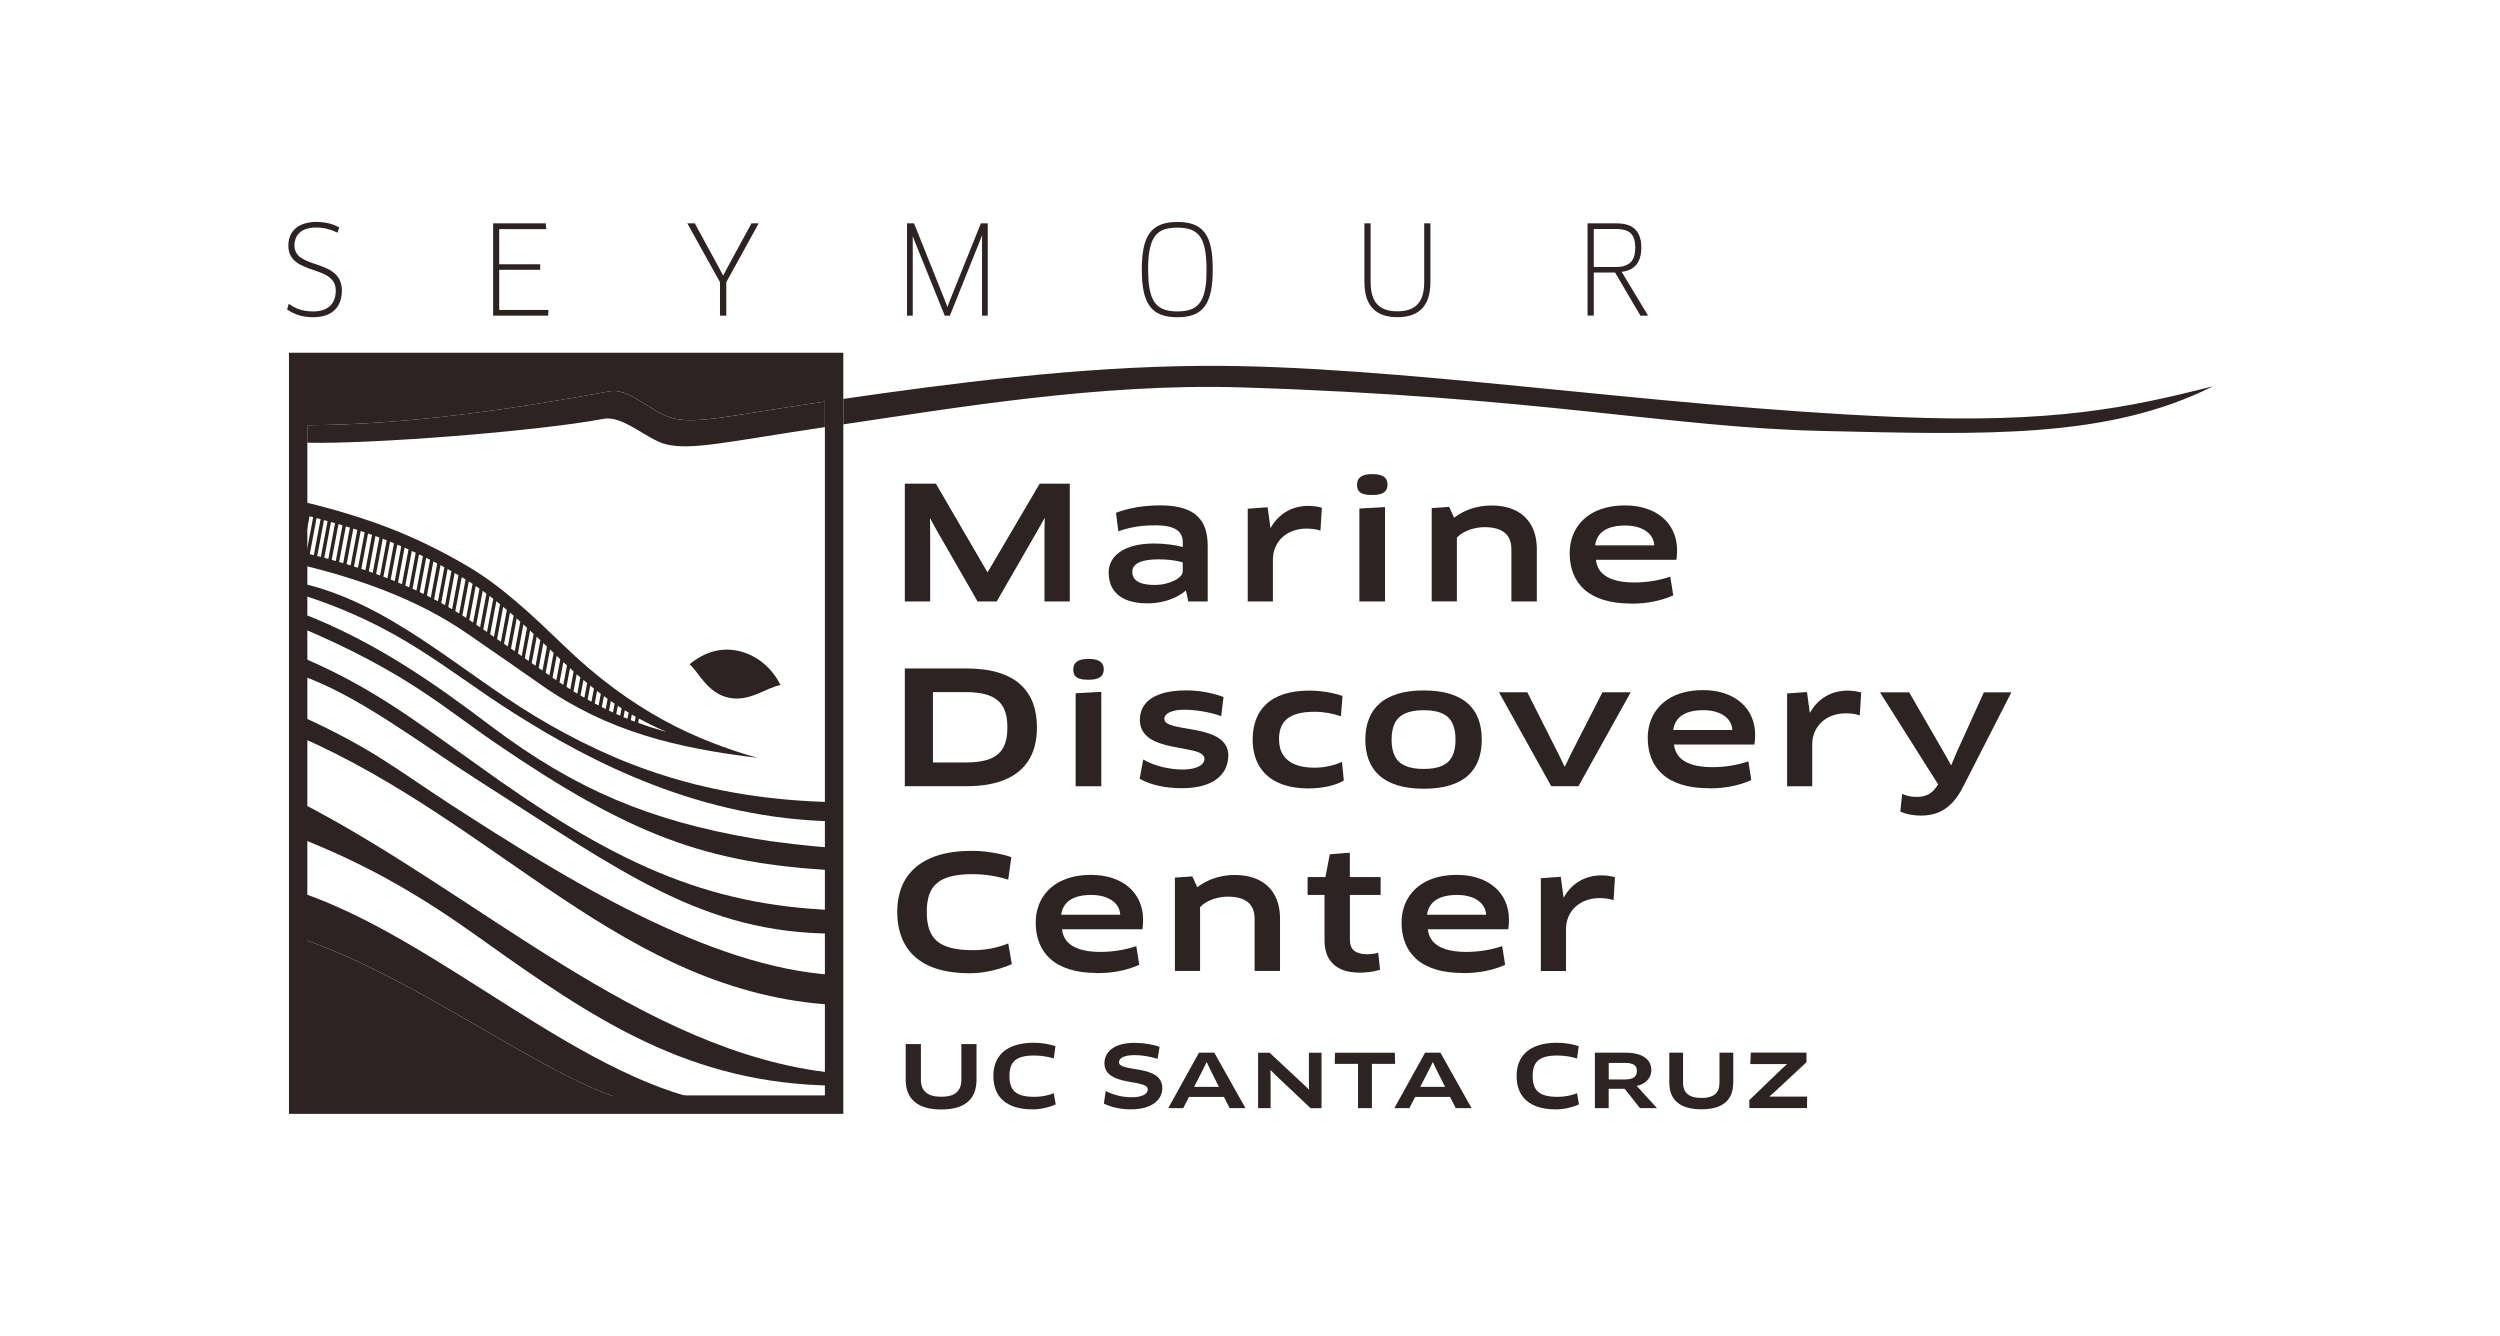 <svg xmlns="http://www.w3.org/2000/svg" fill="none" viewBox="0 0 204 109" height="109" width="204">
<path fill="#2D2323" d="M24.331 47.536C31.621 49.072 37.426 54.694 43.681 58.455C50.184 62.365 57.59 65.247 68.067 65.454V67.025C57.219 66.811 48.382 62.292 41.847 58.136C36.182 54.535 32.614 51.035 24.334 48.444V47.54L24.331 47.536Z"></path>
<path fill="#2D2323" d="M24.331 49.928C30.675 52.328 35.639 55.914 40.074 59.257C46.947 64.437 53.09 66.986 61.503 68.423C63.359 68.742 66.233 69.08 68.063 69.178V71.018C57.622 70.459 51.421 68.147 40.408 60.615C36.02 57.613 33.118 54.832 24.331 51.119V49.928Z"></path>
<path fill="#2D2323" d="M24.331 53.511C30.132 55.943 33.52 58.546 38.718 62.248C49.968 70.401 57.546 73.85 68.067 74.267V76.184C57.32 76.159 50.734 71.142 39.11 63.737C34.182 60.597 29.194 56.687 24.331 55.028V53.511Z"></path>
<path fill="#2D2323" d="M24.331 58.324C30.445 61.09 32.229 62.709 36.811 65.675C46.181 71.741 57.863 78.95 68.063 79.56V82.003C50.831 80.972 40.876 67.276 24.331 60.063V58.321V58.324Z"></path>
<path fill="#2D2323" d="M24.331 65.385C38.833 72.775 52.407 85.941 68.063 87.557V88.588C56.262 88.442 48.515 83.241 39.128 76.525C34.603 73.287 30.154 70.605 24.327 68.336V65.388L24.331 65.385Z"></path>
<path fill="#2D2323" d="M24.331 72.754C36.042 76.638 47.724 88.588 59.251 90.141H52.813C46.195 89.386 34.876 79.999 24.327 76.496V72.754H24.331Z"></path>
<path fill="#2D2323" d="M24.331 40.846C27.09 41.499 29.557 42.233 31.758 43.086C33.959 43.939 35.991 44.937 38.099 46.167C40.969 47.844 43.494 50.266 45.911 52.585C51.619 58.132 56.931 60.462 61.809 61.838C55.205 61.04 49.594 59.707 44.113 55.856C42.829 54.956 40.958 53.642 38.131 51.7C36.063 50.277 33.812 49.13 31.366 48.178C29.179 47.325 26.834 46.628 24.331 46.033V44.995L24.421 45.017L24.978 42.058C24.762 42.004 24.547 41.949 24.331 41.898V40.846ZM25.831 42.276L25.277 45.216C25.388 45.245 25.5 45.271 25.608 45.3L26.162 42.363C26.05 42.334 25.942 42.305 25.831 42.276ZM24.996 45.151L25.554 42.203C25.457 42.178 25.356 42.153 25.259 42.127L24.701 45.078C24.802 45.104 24.899 45.126 24.996 45.151ZM52.137 58.633L52.072 58.985C52.748 59.232 53.443 59.457 54.158 59.66C54.23 59.682 54.306 59.7 54.378 59.722C53.586 59.384 52.846 59.021 52.137 58.633ZM51.795 58.883L51.871 58.488C51.767 58.43 51.662 58.368 51.558 58.306L51.472 58.76C51.58 58.803 51.687 58.843 51.795 58.887V58.883ZM51.202 58.647L51.295 58.146C51.191 58.085 51.087 58.019 50.982 57.958L50.878 58.513C50.986 58.557 51.094 58.604 51.202 58.647ZM50.608 58.401L50.724 57.794C50.619 57.729 50.515 57.66 50.414 57.595L50.288 58.259C50.396 58.306 50.501 58.353 50.608 58.401ZM50.019 58.136L50.152 57.42C50.047 57.352 49.947 57.279 49.842 57.21L49.695 57.987C49.803 58.038 49.907 58.088 50.015 58.136H50.019ZM49.429 57.856L49.583 57.025C49.479 56.952 49.378 56.88 49.278 56.803L49.109 57.696C49.213 57.751 49.321 57.802 49.425 57.852L49.429 57.856ZM48.846 57.566L49.026 56.615C48.925 56.538 48.824 56.462 48.72 56.382L48.529 57.399C48.634 57.453 48.742 57.511 48.846 57.566ZM48.263 57.257L48.465 56.186C48.364 56.106 48.263 56.026 48.163 55.943L47.947 57.083C48.051 57.141 48.155 57.199 48.263 57.257ZM47.684 56.934L47.911 55.736C47.81 55.653 47.709 55.569 47.609 55.486L47.371 56.752C47.476 56.814 47.58 56.872 47.684 56.934ZM47.109 56.596L47.357 55.272C47.256 55.184 47.159 55.101 47.058 55.014L46.796 56.411C46.9 56.477 47.005 56.538 47.109 56.6V56.596ZM46.537 56.248L46.81 54.792C46.71 54.705 46.612 54.614 46.512 54.524L46.224 56.048C46.328 56.114 46.433 56.179 46.533 56.244L46.537 56.248ZM45.965 55.885L46.264 54.299C46.166 54.208 46.066 54.117 45.969 54.026L45.656 55.682C45.76 55.751 45.861 55.82 45.965 55.885ZM45.397 55.507L45.721 53.794C45.623 53.703 45.523 53.609 45.425 53.515L45.087 55.297C45.192 55.366 45.292 55.438 45.397 55.507ZM44.828 55.119L45.177 53.275L44.882 52.992L44.523 54.901L44.688 55.017L44.828 55.115V55.119ZM44.264 54.723L44.634 52.76L44.339 52.476L43.958 54.505L44.264 54.72V54.723ZM43.699 54.328L44.091 52.24C43.994 52.146 43.893 52.055 43.796 51.961L43.39 54.11L43.696 54.324L43.699 54.328ZM43.134 53.932L43.548 51.729C43.451 51.638 43.35 51.544 43.253 51.453L42.825 53.718L43.131 53.932H43.134ZM42.57 53.536L43.005 51.224C42.908 51.133 42.807 51.042 42.71 50.952L42.264 53.322L42.57 53.536ZM42.002 53.144L42.458 50.727C42.361 50.636 42.26 50.549 42.16 50.462L41.696 52.93L42.002 53.144ZM41.437 52.752L41.912 50.244C41.811 50.157 41.714 50.07 41.613 49.983L41.131 52.538L41.44 52.752H41.437ZM40.872 52.36L41.361 49.768C41.261 49.685 41.16 49.601 41.059 49.518L40.563 52.15L40.872 52.364V52.36ZM40.304 51.968L40.804 49.307C40.703 49.224 40.602 49.144 40.502 49.064L39.995 51.754L40.304 51.968ZM39.739 51.576L40.25 48.864C40.149 48.785 40.048 48.708 39.948 48.629L39.433 51.362L39.743 51.572L39.739 51.576ZM39.175 51.188L39.692 48.44C39.592 48.364 39.487 48.291 39.387 48.215L38.865 50.977L39.175 51.188ZM38.606 50.799L39.128 48.033C39.027 47.961 38.923 47.892 38.818 47.819L38.297 50.592C38.401 50.661 38.502 50.73 38.606 50.799ZM38.038 50.422L38.563 47.645C38.459 47.576 38.358 47.511 38.254 47.445L37.729 50.222C37.833 50.288 37.937 50.353 38.038 50.422ZM37.466 50.059L37.991 47.282C37.887 47.217 37.782 47.155 37.678 47.093L37.153 49.87C37.257 49.932 37.362 49.997 37.466 50.059ZM36.891 49.714L37.412 46.941C37.308 46.879 37.203 46.821 37.099 46.759L36.578 49.532C36.682 49.594 36.786 49.652 36.891 49.714ZM36.315 49.38L36.837 46.607C36.732 46.549 36.628 46.49 36.524 46.432L36.002 49.206C36.106 49.264 36.211 49.322 36.319 49.38H36.315ZM35.736 49.064L36.261 46.287C36.157 46.229 36.049 46.175 35.945 46.117L35.419 48.897C35.524 48.952 35.632 49.01 35.736 49.064ZM35.153 48.759L35.678 45.979C35.574 45.924 35.466 45.87 35.362 45.815L34.837 48.603C34.945 48.658 35.049 48.708 35.153 48.763V48.759ZM34.567 48.469L35.092 45.677C34.988 45.623 34.88 45.572 34.776 45.518L34.247 48.316C34.355 48.367 34.459 48.418 34.567 48.469ZM33.981 48.189L34.51 45.387C34.402 45.336 34.297 45.285 34.189 45.234L33.661 48.044C33.769 48.091 33.873 48.142 33.981 48.189ZM33.391 47.924L33.923 45.108C33.815 45.057 33.711 45.01 33.603 44.959L33.071 47.783C33.179 47.83 33.287 47.877 33.391 47.924ZM32.801 47.667L33.333 44.835C33.225 44.788 33.121 44.741 33.013 44.694L32.477 47.532C32.585 47.576 32.693 47.623 32.801 47.667ZM32.208 47.42L32.744 44.574C32.636 44.527 32.528 44.483 32.42 44.436L31.88 47.289C31.988 47.333 32.096 47.376 32.204 47.42H32.208ZM31.611 47.188L32.15 44.327C32.042 44.283 31.934 44.24 31.826 44.196L31.287 47.06C31.395 47.1 31.503 47.144 31.611 47.184V47.188ZM31.014 46.959L31.557 44.087C31.506 44.066 31.452 44.047 31.402 44.026C31.344 44.004 31.291 43.982 31.233 43.96L30.69 46.839C30.798 46.879 30.906 46.919 31.014 46.959ZM30.416 46.741L30.96 43.859C30.852 43.819 30.744 43.779 30.636 43.739L30.093 46.625C30.201 46.661 30.309 46.701 30.42 46.741H30.416ZM29.816 46.534L30.359 43.645C30.251 43.608 30.143 43.568 30.032 43.532L29.485 46.422C29.593 46.458 29.704 46.494 29.812 46.53L29.816 46.534ZM29.212 46.331L29.758 43.438C29.65 43.401 29.543 43.365 29.431 43.329L28.884 46.225C28.992 46.262 29.104 46.294 29.212 46.331ZM28.611 46.138L29.158 43.238C29.05 43.202 28.938 43.169 28.83 43.133L28.284 46.033C28.395 46.066 28.503 46.102 28.611 46.135V46.138ZM28.003 45.957L28.55 43.053C28.442 43.02 28.33 42.987 28.223 42.951L27.672 45.859C27.784 45.892 27.892 45.924 28.003 45.957ZM27.399 45.779L27.949 42.868C27.841 42.835 27.73 42.802 27.618 42.77L27.068 45.685C27.18 45.717 27.287 45.746 27.399 45.779ZM26.791 45.608L27.341 42.69C27.233 42.657 27.122 42.628 27.01 42.596L26.46 45.518C26.572 45.547 26.683 45.576 26.791 45.608ZM26.18 45.449L26.733 42.519C26.636 42.494 26.536 42.465 26.439 42.439L25.885 45.373C25.985 45.398 26.082 45.423 26.18 45.449Z"></path>
<path fill="#2D2323" d="M68.815 32.551V34.628C77.778 33.31 89.798 31.255 101.272 31.611C125.625 32.366 136.307 34.885 148.637 35.165C162.099 35.473 171.958 35.818 180.572 31.528C173.734 33.241 167.699 34.577 154.675 34.021C134.358 33.157 113.864 29.753 98.103 29.854C87.867 29.919 77.389 31.317 68.819 32.548L68.815 32.551ZM67.311 32.769V34.853C59.352 36.04 56.406 36.777 54.313 36.247C52.824 35.869 50.795 33.865 49.256 34.178C43.793 35.201 30.309 36.247 25.075 36.127V34.7C33.592 34.642 41.947 33.353 49.792 31.923C51.252 31.658 53.076 33.531 54.633 34.047C56.651 34.711 59.312 33.927 67.308 32.769H67.311Z"></path>
<path fill="#2D2323" d="M73.832 39.47V49.079H75.9V43.365L75.886 42.327L75.911 42.312L76.407 43.224L79.77 49.079H81.331L84.719 43.198L85.227 42.287L85.252 42.301L85.227 43.34V49.079H87.295V39.47H84.835L80.583 46.708L76.371 39.47H73.832ZM96.963 49.079H98.549V44.556C98.549 44.04 98.488 43.576 98.358 43.169C98.229 42.759 98.013 42.41 97.714 42.124C97.419 41.837 97.017 41.619 96.52 41.467C96.02 41.314 95.402 41.238 94.664 41.238C94.204 41.238 93.769 41.263 93.359 41.307C92.949 41.35 92.553 41.419 92.175 41.507C91.798 41.597 91.424 41.706 91.064 41.84L91.255 43.354C91.582 43.238 91.898 43.144 92.211 43.075C92.521 43.002 92.844 42.951 93.183 42.915C93.521 42.882 93.895 42.868 94.297 42.868C94.826 42.868 95.258 42.922 95.582 43.028C95.909 43.133 96.146 43.289 96.297 43.496C96.445 43.703 96.52 43.96 96.517 44.262V44.632C96.182 44.545 95.815 44.48 95.42 44.429C95.028 44.378 94.61 44.352 94.172 44.349C93.549 44.349 93.003 44.414 92.539 44.534C92.075 44.654 91.69 44.824 91.381 45.038C91.075 45.253 90.845 45.503 90.694 45.79C90.543 46.073 90.467 46.382 90.467 46.708C90.471 47.278 90.6 47.746 90.852 48.12C91.107 48.494 91.471 48.774 91.942 48.959C92.413 49.144 92.974 49.235 93.621 49.235C94.053 49.235 94.463 49.191 94.851 49.1C95.236 49.013 95.592 48.89 95.916 48.734C96.24 48.578 96.524 48.393 96.772 48.182L96.963 49.079ZM96.506 46.647C96.506 46.777 96.441 46.904 96.319 47.031C96.193 47.158 96.028 47.275 95.812 47.38C95.6 47.485 95.359 47.569 95.085 47.634C94.815 47.699 94.531 47.728 94.233 47.732C93.88 47.732 93.567 47.699 93.294 47.634C93.017 47.565 92.798 47.456 92.639 47.296C92.478 47.14 92.398 46.93 92.395 46.668C92.391 46.345 92.56 46.095 92.909 45.913C93.254 45.736 93.794 45.645 94.528 45.641C94.851 45.641 95.143 45.659 95.409 45.685C95.675 45.714 95.898 45.75 96.085 45.786C96.272 45.826 96.412 45.859 96.51 45.884V46.639L96.506 46.647ZM103.868 45.67C103.868 45.289 103.94 44.948 104.077 44.636C104.214 44.323 104.404 44.058 104.649 43.833C104.897 43.608 105.185 43.438 105.516 43.318C105.846 43.198 106.206 43.136 106.595 43.133C106.803 43.133 107.008 43.147 107.199 43.173C107.393 43.198 107.577 43.242 107.749 43.3L107.864 41.43C107.724 41.39 107.559 41.354 107.371 41.325C107.184 41.296 106.987 41.282 106.774 41.278C106.091 41.282 105.49 41.438 104.965 41.746C104.44 42.055 104.016 42.494 103.692 43.071H103.667L103.44 41.394L101.815 41.51V49.082H103.868V45.67ZM113.018 41.38L110.925 41.496V49.082H113.018V41.38ZM113.223 39.546C113.223 39.263 113.13 39.049 112.928 38.904C112.731 38.759 112.414 38.686 111.979 38.686C111.544 38.686 111.234 38.759 111.033 38.904C110.832 39.049 110.734 39.263 110.734 39.546C110.734 39.761 110.778 39.931 110.867 40.054C110.954 40.178 111.09 40.265 111.274 40.316C111.457 40.367 111.695 40.392 111.979 40.392C112.414 40.392 112.731 40.323 112.928 40.182C113.126 40.04 113.223 39.83 113.223 39.546ZM125.405 49.079V44.824C125.405 44.058 125.254 43.409 124.959 42.879C124.664 42.349 124.24 41.942 123.69 41.666C123.139 41.39 122.478 41.252 121.701 41.249C121.323 41.249 120.953 41.289 120.593 41.365C120.23 41.441 119.888 41.554 119.561 41.703C119.233 41.851 118.931 42.033 118.654 42.247L118.248 41.361L116.827 41.463V49.075H118.881V43.873C119.01 43.732 119.161 43.608 119.334 43.503C119.51 43.398 119.697 43.307 119.899 43.234C120.104 43.162 120.309 43.107 120.517 43.071C120.73 43.031 120.935 43.017 121.136 43.017C121.855 43.017 122.402 43.162 122.769 43.459C123.139 43.757 123.326 44.211 123.33 44.824V49.079H125.405ZM133.084 49.26C133.757 49.26 134.383 49.202 134.958 49.082C135.534 48.966 136.059 48.799 136.537 48.581L136.296 47.057C135.811 47.217 135.325 47.336 134.836 47.413C134.35 47.492 133.85 47.529 133.34 47.529C132.681 47.529 132.128 47.453 131.678 47.307C131.228 47.162 130.887 46.952 130.646 46.679C130.405 46.403 130.268 46.073 130.229 45.681H136.789C136.803 45.619 136.814 45.543 136.821 45.456C136.828 45.365 136.839 45.275 136.843 45.176C136.85 45.082 136.85 44.995 136.85 44.908C136.85 44.342 136.746 43.83 136.537 43.38C136.332 42.926 136.041 42.541 135.663 42.225C135.285 41.906 134.84 41.663 134.322 41.496C133.804 41.325 133.232 41.245 132.602 41.242C132.002 41.242 131.462 41.31 130.98 41.441C130.498 41.572 130.077 41.761 129.714 41.997C129.355 42.236 129.052 42.519 128.811 42.842C128.567 43.165 128.387 43.525 128.268 43.91C128.146 44.298 128.085 44.708 128.085 45.136C128.085 45.746 128.182 46.305 128.38 46.806C128.578 47.307 128.88 47.743 129.286 48.106C129.696 48.472 130.214 48.752 130.844 48.948C131.473 49.148 132.221 49.246 133.084 49.249V49.26ZM130.164 44.494C130.203 44.171 130.315 43.891 130.498 43.648C130.682 43.409 130.944 43.22 131.293 43.086C131.638 42.951 132.081 42.882 132.613 42.882C133.077 42.882 133.484 42.951 133.832 43.082C134.181 43.216 134.455 43.401 134.656 43.641C134.857 43.88 134.965 44.167 134.987 44.498H130.167L130.164 44.494ZM84.615 59.348C84.615 58.615 84.507 57.954 84.288 57.366C84.065 56.778 83.727 56.273 83.263 55.852C82.799 55.431 82.205 55.108 81.479 54.887C80.752 54.662 79.885 54.549 78.882 54.545H73.832V64.154H78.882C80.116 64.154 81.155 63.976 82.008 63.62C82.86 63.265 83.507 62.731 83.95 62.02C84.392 61.308 84.615 60.419 84.615 59.352V59.348ZM82.205 59.348C82.205 60.045 82.09 60.604 81.853 61.025C81.615 61.446 81.245 61.751 80.738 61.94C80.231 62.129 79.58 62.223 78.778 62.216H76.127V56.477H78.778C79.4 56.477 79.929 56.531 80.368 56.644C80.803 56.756 81.159 56.93 81.425 57.163C81.695 57.395 81.896 57.693 82.018 58.056C82.144 58.419 82.205 58.847 82.202 59.348H82.205ZM89.866 56.455L87.773 56.571V64.158H89.866V56.455ZM90.068 54.622C90.068 54.339 89.974 54.128 89.773 53.983C89.575 53.838 89.258 53.765 88.823 53.765C88.388 53.765 88.079 53.838 87.877 53.983C87.676 54.128 87.579 54.342 87.579 54.622C87.579 54.836 87.622 55.007 87.712 55.13C87.798 55.253 87.935 55.34 88.118 55.391C88.302 55.442 88.536 55.468 88.823 55.468C89.258 55.468 89.575 55.398 89.773 55.257C89.971 55.115 90.068 54.905 90.068 54.622ZM100.239 61.682C100.236 61.341 100.16 61.05 100.016 60.811C99.872 60.571 99.671 60.372 99.423 60.216C99.175 60.056 98.894 59.929 98.585 59.831C98.275 59.729 97.955 59.649 97.624 59.588C97.293 59.522 96.973 59.468 96.664 59.417C96.355 59.366 96.078 59.312 95.826 59.25C95.578 59.188 95.38 59.112 95.233 59.018C95.085 58.923 95.013 58.803 95.01 58.655C95.01 58.506 95.078 58.379 95.207 58.27C95.337 58.157 95.528 58.07 95.772 58.008C96.017 57.943 96.312 57.914 96.657 57.914C96.869 57.914 97.096 57.925 97.344 57.947C97.592 57.969 97.847 58.001 98.11 58.045C98.373 58.088 98.635 58.143 98.898 58.208C99.157 58.273 99.408 58.35 99.649 58.437L99.84 56.872C99.354 56.698 98.858 56.564 98.347 56.473C97.833 56.382 97.319 56.335 96.794 56.335C95.945 56.335 95.24 56.437 94.679 56.633C94.121 56.832 93.7 57.108 93.427 57.468C93.15 57.827 93.013 58.252 93.013 58.742C93.017 59.097 93.093 59.399 93.24 59.646C93.388 59.892 93.585 60.099 93.837 60.263C94.089 60.426 94.369 60.56 94.682 60.662C94.995 60.764 95.315 60.851 95.65 60.916C95.984 60.985 96.304 61.043 96.617 61.101C96.93 61.156 97.214 61.214 97.463 61.279C97.714 61.344 97.912 61.428 98.06 61.53C98.207 61.631 98.283 61.762 98.286 61.922C98.286 62.063 98.229 62.205 98.103 62.336C97.984 62.47 97.79 62.575 97.527 62.659C97.265 62.742 96.923 62.789 96.51 62.793C96.261 62.793 95.995 62.775 95.715 62.742C95.434 62.709 95.146 62.659 94.862 62.59C94.574 62.521 94.297 62.437 94.028 62.332C93.758 62.23 93.513 62.107 93.287 61.972L92.996 63.548C93.46 63.806 93.981 63.994 94.56 64.125C95.135 64.252 95.769 64.317 96.445 64.317C97.121 64.317 97.696 64.241 98.175 64.103C98.653 63.962 99.045 63.769 99.347 63.523C99.649 63.276 99.872 62.996 100.013 62.68C100.157 62.364 100.225 62.031 100.225 61.678L100.239 61.682ZM109.537 56.789C109.285 56.698 109.012 56.618 108.717 56.556C108.422 56.491 108.112 56.44 107.796 56.408C107.479 56.371 107.156 56.353 106.832 56.353C106.019 56.353 105.321 56.455 104.735 56.651C104.152 56.847 103.674 57.119 103.304 57.478C102.93 57.834 102.656 58.255 102.48 58.738C102.304 59.221 102.217 59.755 102.217 60.339C102.217 61.167 102.39 61.878 102.735 62.473C103.081 63.069 103.588 63.53 104.268 63.849C104.94 64.169 105.778 64.332 106.774 64.336C107.393 64.332 107.947 64.27 108.44 64.154C108.929 64.038 109.335 63.886 109.655 63.693L109.504 62.169C109.296 62.267 109.069 62.354 108.825 62.423C108.584 62.492 108.325 62.546 108.058 62.586C107.792 62.626 107.519 62.644 107.246 62.644C106.641 62.644 106.127 62.56 105.699 62.39C105.271 62.219 104.944 61.965 104.714 61.62C104.487 61.276 104.368 60.847 104.368 60.325C104.368 59.972 104.415 59.657 104.516 59.377C104.616 59.101 104.782 58.865 105.008 58.673C105.235 58.48 105.534 58.332 105.904 58.234C106.274 58.132 106.731 58.081 107.274 58.081C107.645 58.081 108.015 58.114 108.382 58.179C108.749 58.245 109.094 58.335 109.422 58.451L109.548 56.785L109.537 56.789ZM120.913 60.35C120.913 59.736 120.823 59.185 120.643 58.691C120.463 58.197 120.183 57.776 119.802 57.428C119.42 57.079 118.931 56.811 118.331 56.622C117.734 56.437 117.014 56.342 116.18 56.339C115.353 56.339 114.633 56.433 114.033 56.622C113.432 56.811 112.939 57.076 112.551 57.428C112.162 57.78 111.875 58.197 111.691 58.691C111.504 59.185 111.411 59.736 111.411 60.35C111.411 60.963 111.501 61.515 111.688 62.009C111.871 62.502 112.159 62.923 112.544 63.272C112.932 63.62 113.425 63.889 114.029 64.078C114.633 64.263 115.349 64.357 116.18 64.361C117.014 64.361 117.734 64.263 118.331 64.078C118.928 63.889 119.42 63.624 119.802 63.272C120.183 62.92 120.463 62.502 120.643 62.009C120.823 61.515 120.913 60.963 120.913 60.35ZM113.554 60.35C113.554 59.816 113.637 59.373 113.813 59.018C113.989 58.662 114.27 58.397 114.658 58.219C115.043 58.041 115.55 57.954 116.18 57.954C116.809 57.954 117.306 58.041 117.687 58.215C118.068 58.39 118.345 58.655 118.514 59.01C118.687 59.366 118.773 59.813 118.769 60.35C118.773 60.887 118.69 61.334 118.514 61.689C118.341 62.045 118.064 62.31 117.687 62.484C117.306 62.659 116.806 62.746 116.18 62.746C115.554 62.746 115.043 62.659 114.658 62.484C114.27 62.31 113.989 62.045 113.813 61.689C113.637 61.334 113.551 60.891 113.554 60.35ZM130.757 56.491L128.142 61.617L127.7 62.539H127.66L127.218 61.617L124.628 56.491H122.319L126.581 64.154H128.801L133.063 56.491H130.754H130.757ZM139.454 64.332C140.127 64.332 140.752 64.274 141.328 64.154C141.903 64.038 142.429 63.871 142.907 63.653L142.666 62.129C142.18 62.288 141.695 62.408 141.206 62.484C140.72 62.564 140.22 62.6 139.709 62.6C139.048 62.6 138.497 62.524 138.048 62.379C137.598 62.234 137.256 62.023 137.016 61.751C136.778 61.475 136.638 61.141 136.598 60.753H143.159C143.169 60.691 143.18 60.615 143.191 60.528C143.198 60.437 143.209 60.346 143.213 60.248C143.22 60.154 143.22 60.063 143.22 59.98C143.22 59.41 143.112 58.901 142.907 58.451C142.702 57.998 142.411 57.613 142.033 57.297C141.655 56.978 141.209 56.734 140.691 56.567C140.173 56.397 139.602 56.313 138.972 56.313C138.371 56.313 137.832 56.382 137.346 56.513C136.864 56.644 136.444 56.832 136.084 57.068C135.724 57.308 135.422 57.591 135.181 57.914C134.937 58.237 134.757 58.597 134.638 58.981C134.519 59.37 134.455 59.78 134.455 60.208C134.455 60.818 134.552 61.377 134.75 61.878C134.947 62.379 135.25 62.815 135.656 63.178C136.066 63.544 136.584 63.824 137.213 64.02C137.843 64.219 138.591 64.317 139.454 64.321V64.332ZM136.537 59.566C136.577 59.243 136.688 58.963 136.872 58.72C137.055 58.48 137.318 58.292 137.667 58.157C138.012 58.023 138.454 57.954 138.987 57.95C139.45 57.95 139.857 58.019 140.206 58.15C140.555 58.281 140.832 58.469 141.029 58.709C141.231 58.949 141.339 59.236 141.36 59.566H136.537ZM147.878 64.154V60.745C147.878 60.364 147.949 60.023 148.086 59.711C148.223 59.399 148.413 59.134 148.658 58.909C148.906 58.684 149.194 58.513 149.525 58.393C149.856 58.27 150.215 58.212 150.604 58.208C150.812 58.208 151.017 58.223 151.208 58.248C151.402 58.273 151.586 58.317 151.758 58.375L151.873 56.506C151.733 56.466 151.568 56.429 151.381 56.4C151.194 56.371 150.992 56.357 150.784 56.353C150.1 56.357 149.5 56.513 148.975 56.822C148.449 57.13 148.025 57.573 147.701 58.147H147.676L147.45 56.469L145.827 56.586V64.158H147.881L147.878 64.154ZM156.373 65.025C156.186 65.025 155.995 65.007 155.805 64.971C155.614 64.931 155.42 64.869 155.218 64.782L155.067 66.231C155.33 66.343 155.603 66.427 155.891 66.477C156.179 66.528 156.466 66.554 156.754 66.554C157.283 66.554 157.761 66.466 158.186 66.292C158.61 66.114 158.991 65.842 159.333 65.475C159.671 65.109 159.98 64.641 160.257 64.067L164.127 56.495H161.883L159.624 61.479L159.232 62.426H159.193L158.696 61.53L155.79 56.495H153.406L158.15 64.002L158.11 64.067C157.959 64.31 157.797 64.499 157.625 64.641C157.452 64.782 157.261 64.88 157.056 64.938C156.851 65 156.621 65.029 156.369 65.025H156.373ZM82.522 69.94C82.249 69.842 81.936 69.759 81.587 69.683C81.234 69.606 80.867 69.545 80.475 69.498C80.087 69.45 79.691 69.428 79.303 69.428C78.245 69.428 77.332 69.552 76.566 69.791C75.796 70.031 75.167 70.372 74.67 70.815C74.174 71.254 73.807 71.777 73.57 72.383C73.332 72.993 73.214 73.661 73.214 74.398C73.214 75.189 73.336 75.894 73.581 76.511C73.825 77.131 74.188 77.658 74.681 78.09C75.17 78.522 75.785 78.852 76.523 79.077C77.263 79.302 78.127 79.415 79.116 79.418C79.522 79.418 79.932 79.386 80.339 79.32C80.745 79.255 81.141 79.168 81.518 79.055C81.896 78.943 82.245 78.819 82.565 78.674L82.274 76.983C81.867 77.153 81.421 77.287 80.936 77.385C80.454 77.484 79.939 77.534 79.393 77.534C78.702 77.534 78.12 77.476 77.638 77.356C77.156 77.237 76.767 77.055 76.469 76.801C76.174 76.551 75.958 76.224 75.821 75.825C75.688 75.429 75.62 74.95 75.623 74.394C75.623 73.868 75.688 73.411 75.818 73.022C75.947 72.637 76.159 72.318 76.451 72.071C76.738 71.821 77.123 71.636 77.598 71.512C78.073 71.392 78.655 71.331 79.339 71.331C79.918 71.331 80.454 71.378 80.947 71.465C81.443 71.548 81.882 71.654 82.27 71.781L82.525 69.937L82.522 69.94ZM89.51 79.407C90.183 79.407 90.809 79.349 91.384 79.23C91.96 79.113 92.485 78.946 92.963 78.729L92.722 77.204C92.237 77.364 91.751 77.484 91.262 77.56C90.776 77.64 90.276 77.676 89.766 77.676C89.107 77.676 88.553 77.6 88.108 77.454C87.658 77.309 87.316 77.099 87.075 76.826C86.838 76.551 86.698 76.217 86.658 75.828H93.215C93.229 75.766 93.24 75.69 93.247 75.603C93.254 75.512 93.265 75.422 93.269 75.324C93.276 75.229 93.276 75.138 93.276 75.055C93.276 74.489 93.172 73.977 92.963 73.527C92.758 73.073 92.467 72.688 92.089 72.373C91.712 72.053 91.266 71.81 90.748 71.643C90.23 71.476 89.658 71.392 89.028 71.389C88.428 71.389 87.888 71.458 87.406 71.588C86.924 71.719 86.503 71.908 86.14 72.144C85.781 72.383 85.478 72.666 85.237 72.99C84.993 73.313 84.813 73.672 84.694 74.057C84.576 74.445 84.514 74.855 84.514 75.284C84.514 75.894 84.612 76.453 84.809 76.954C85.007 77.454 85.309 77.89 85.716 78.253C86.122 78.62 86.64 78.899 87.273 79.095C87.903 79.295 88.651 79.393 89.514 79.397L89.51 79.407ZM86.593 74.641C86.633 74.318 86.744 74.035 86.928 73.795C87.111 73.552 87.374 73.367 87.719 73.233C88.064 73.099 88.507 73.029 89.039 73.026C89.503 73.026 89.909 73.095 90.258 73.225C90.607 73.36 90.881 73.545 91.082 73.784C91.283 74.024 91.391 74.311 91.413 74.641H86.593ZM104.451 79.23V74.975C104.451 74.209 104.3 73.559 104.005 73.029C103.71 72.499 103.286 72.093 102.735 71.817C102.185 71.541 101.523 71.403 100.746 71.4C100.369 71.4 99.998 71.439 99.639 71.516C99.279 71.592 98.934 71.704 98.606 71.853C98.279 72.002 97.977 72.184 97.7 72.398L97.293 71.512L95.873 71.614V79.226H97.927V74.024C98.056 73.882 98.207 73.759 98.38 73.654C98.556 73.545 98.743 73.458 98.944 73.385C99.146 73.313 99.354 73.258 99.563 73.222C99.775 73.182 99.98 73.167 100.182 73.167C100.901 73.167 101.448 73.313 101.815 73.61C102.189 73.908 102.372 74.362 102.376 74.975V79.23H104.451ZM112.659 73.026V71.567H110.148V69.581L108.512 69.708L108.156 71.567H106.699V73.026H108.08V76.768C108.08 77.298 108.184 77.763 108.397 78.148C108.605 78.536 108.922 78.834 109.342 79.048C109.767 79.259 110.296 79.368 110.936 79.368C111.162 79.368 111.378 79.357 111.59 79.335C111.803 79.313 111.993 79.288 112.169 79.248C112.342 79.211 112.49 79.168 112.612 79.121L112.461 77.738C112.396 77.763 112.31 77.788 112.209 77.807C112.105 77.825 112 77.839 111.889 77.85C111.777 77.861 111.677 77.868 111.587 77.868C111.112 77.868 110.752 77.774 110.511 77.585C110.27 77.393 110.152 77.102 110.152 76.703V73.026H112.662H112.659ZM119.366 79.407C120.039 79.407 120.665 79.349 121.24 79.23C121.816 79.113 122.341 78.946 122.819 78.729L122.578 77.204C122.093 77.364 121.607 77.484 121.118 77.56C120.633 77.64 120.133 77.676 119.622 77.676C118.964 77.676 118.41 77.6 117.96 77.454C117.511 77.309 117.169 77.099 116.928 76.826C116.691 76.551 116.55 76.217 116.511 75.828H123.071C123.085 75.766 123.096 75.69 123.103 75.603C123.111 75.512 123.121 75.422 123.125 75.324C123.132 75.229 123.132 75.138 123.132 75.055C123.132 74.489 123.028 73.977 122.819 73.527C122.614 73.073 122.323 72.688 121.945 72.373C121.568 72.053 121.122 71.81 120.604 71.643C120.086 71.476 119.514 71.392 118.885 71.389C118.284 71.389 117.744 71.458 117.259 71.588C116.777 71.719 116.356 71.908 115.993 72.144C115.633 72.383 115.331 72.666 115.09 72.99C114.845 73.313 114.669 73.672 114.547 74.057C114.428 74.445 114.367 74.855 114.367 75.284C114.367 75.894 114.464 76.453 114.662 76.954C114.86 77.454 115.162 77.89 115.568 78.253C115.975 78.62 116.493 78.899 117.126 79.095C117.755 79.295 118.503 79.393 119.366 79.397V79.407ZM116.45 74.641C116.489 74.318 116.601 74.035 116.784 73.795C116.967 73.552 117.23 73.367 117.575 73.233C117.921 73.099 118.363 73.029 118.895 73.026C119.359 73.026 119.766 73.095 120.115 73.225C120.463 73.36 120.737 73.545 120.938 73.784C121.14 74.024 121.248 74.311 121.269 74.641H116.45ZM127.786 75.821C127.786 75.44 127.858 75.099 127.995 74.786C128.132 74.474 128.322 74.209 128.567 73.984C128.815 73.759 129.103 73.588 129.434 73.469C129.765 73.349 130.124 73.287 130.513 73.284C130.721 73.284 130.926 73.298 131.117 73.323C131.311 73.349 131.495 73.392 131.667 73.451L131.782 71.581C131.642 71.541 131.477 71.505 131.29 71.476C131.103 71.447 130.901 71.432 130.693 71.429C130.009 71.432 129.405 71.588 128.883 71.897C128.358 72.206 127.934 72.648 127.61 73.222H127.585L127.358 71.545L125.733 71.661V79.233H127.786V75.821Z"></path>
<path fill="#2D2323" d="M133.394 20.714C133.422 20.561 133.437 20.387 133.437 20.198C133.437 20.01 133.422 19.85 133.394 19.701C133.365 19.556 133.325 19.429 133.271 19.32C133.217 19.211 133.149 19.117 133.066 19.037C132.984 18.957 132.887 18.892 132.775 18.841C132.66 18.79 132.53 18.75 132.383 18.725C132.236 18.699 132.07 18.685 131.89 18.685H130.052V21.788H131.822C132.009 21.788 132.182 21.774 132.336 21.748C132.487 21.719 132.624 21.68 132.743 21.621C132.858 21.567 132.962 21.498 133.048 21.415C133.135 21.331 133.207 21.233 133.264 21.117C133.322 21.001 133.365 20.866 133.394 20.714ZM133.883 19.607C133.919 19.785 133.933 19.984 133.933 20.198C133.933 20.409 133.915 20.605 133.883 20.783C133.85 20.964 133.8 21.124 133.732 21.269C133.663 21.415 133.581 21.541 133.48 21.654C133.379 21.763 133.264 21.857 133.131 21.934C133.002 22.01 132.854 22.068 132.696 22.111C132.581 22.14 132.459 22.166 132.329 22.18L134.397 25.614L134.483 25.756H133.858L133.829 25.709L131.79 22.238H130.052V25.752H129.545V18.224H131.897C132.128 18.224 132.336 18.242 132.527 18.278C132.717 18.314 132.89 18.369 133.041 18.442C133.192 18.514 133.325 18.608 133.44 18.721C133.552 18.834 133.645 18.964 133.717 19.113C133.789 19.258 133.843 19.425 133.879 19.607H133.883Z"></path>
<path fill="#2D2323" d="M116.723 18.224V22.997C116.723 23.255 116.705 23.491 116.676 23.709C116.647 23.93 116.601 24.13 116.539 24.315C116.478 24.5 116.403 24.667 116.313 24.816C116.223 24.965 116.119 25.099 116 25.215C115.881 25.331 115.752 25.433 115.608 25.516C115.468 25.6 115.313 25.669 115.144 25.723C114.979 25.778 114.802 25.818 114.619 25.843C114.435 25.869 114.238 25.883 114.033 25.879C113.824 25.879 113.626 25.869 113.443 25.843C113.256 25.818 113.079 25.778 112.914 25.723C112.749 25.669 112.59 25.6 112.45 25.516C112.306 25.433 112.177 25.331 112.058 25.215C111.939 25.099 111.835 24.965 111.745 24.816C111.655 24.667 111.58 24.5 111.518 24.315C111.457 24.13 111.414 23.93 111.382 23.709C111.353 23.491 111.335 23.255 111.335 22.997V18.224H111.842V23.008C111.842 23.291 111.864 23.549 111.903 23.778C111.943 24.006 112.008 24.206 112.087 24.384C112.166 24.558 112.267 24.71 112.389 24.838C112.508 24.965 112.648 25.07 112.806 25.153C112.968 25.237 113.148 25.299 113.353 25.342C113.558 25.386 113.784 25.404 114.029 25.404C114.274 25.404 114.5 25.382 114.705 25.342C114.907 25.299 115.09 25.237 115.252 25.15C115.41 25.066 115.55 24.961 115.669 24.834C115.788 24.703 115.888 24.554 115.971 24.38C116.054 24.202 116.115 24.003 116.155 23.778C116.194 23.549 116.216 23.295 116.216 23.012V18.224H116.723Z"></path>
<path fill="#2D2323" d="M98.43 22.739C98.445 22.511 98.452 22.26 98.452 21.992C98.452 21.723 98.445 21.469 98.43 21.24C98.416 21.008 98.394 20.794 98.365 20.598C98.337 20.402 98.301 20.224 98.254 20.061C98.211 19.901 98.157 19.756 98.099 19.621C98.038 19.491 97.973 19.374 97.898 19.273C97.822 19.171 97.74 19.084 97.646 19.008C97.556 18.931 97.455 18.866 97.344 18.812C97.232 18.757 97.114 18.714 96.984 18.677C96.855 18.645 96.711 18.616 96.56 18.601C96.405 18.583 96.243 18.576 96.071 18.576C95.898 18.576 95.736 18.583 95.582 18.601C95.43 18.619 95.287 18.645 95.157 18.677C95.028 18.71 94.905 18.757 94.797 18.812C94.686 18.866 94.585 18.931 94.495 19.008C94.402 19.084 94.316 19.175 94.243 19.276C94.168 19.378 94.1 19.494 94.042 19.621C93.981 19.752 93.931 19.897 93.884 20.061C93.841 20.22 93.801 20.402 93.772 20.598C93.744 20.794 93.722 21.008 93.708 21.24C93.693 21.469 93.686 21.723 93.686 21.992C93.686 22.257 93.693 22.503 93.708 22.739C93.722 22.968 93.744 23.182 93.772 23.378C93.801 23.574 93.841 23.752 93.884 23.916C93.927 24.075 93.981 24.224 94.042 24.355C94.103 24.485 94.172 24.602 94.247 24.703C94.323 24.805 94.405 24.896 94.499 24.972C94.592 25.048 94.693 25.117 94.805 25.172C94.916 25.226 95.035 25.273 95.164 25.306C95.297 25.342 95.438 25.367 95.589 25.386C95.743 25.404 95.905 25.411 96.078 25.411C96.251 25.411 96.412 25.404 96.567 25.386C96.718 25.367 96.858 25.342 96.991 25.306C97.121 25.273 97.24 25.226 97.351 25.172C97.463 25.113 97.563 25.048 97.653 24.972C97.747 24.896 97.829 24.805 97.905 24.703C97.981 24.598 98.049 24.482 98.11 24.351C98.171 24.221 98.222 24.072 98.265 23.912C98.308 23.749 98.347 23.571 98.376 23.375C98.405 23.179 98.427 22.965 98.441 22.736L98.43 22.739ZM98.923 21.026C98.948 21.32 98.959 21.64 98.959 21.992C98.959 22.34 98.948 22.663 98.923 22.957C98.898 23.251 98.862 23.523 98.808 23.77C98.757 24.017 98.689 24.242 98.61 24.442C98.527 24.645 98.43 24.823 98.315 24.983C98.2 25.139 98.067 25.277 97.919 25.393C97.768 25.509 97.599 25.604 97.412 25.676C97.229 25.749 97.024 25.803 96.797 25.836C96.574 25.872 96.333 25.887 96.074 25.887C95.812 25.887 95.571 25.872 95.348 25.836C95.125 25.799 94.92 25.749 94.736 25.676C94.549 25.604 94.38 25.509 94.225 25.397C94.075 25.28 93.938 25.146 93.823 24.986C93.708 24.83 93.607 24.649 93.524 24.445C93.442 24.246 93.373 24.021 93.323 23.774C93.272 23.527 93.233 23.255 93.208 22.961C93.183 22.667 93.172 22.347 93.172 21.995C93.172 21.647 93.183 21.324 93.208 21.03C93.233 20.732 93.272 20.463 93.323 20.217C93.373 19.97 93.442 19.745 93.524 19.545C93.607 19.342 93.708 19.164 93.823 19.008C93.938 18.852 94.075 18.714 94.225 18.601C94.377 18.485 94.549 18.394 94.736 18.322C94.923 18.249 95.128 18.198 95.351 18.162C95.571 18.129 95.815 18.111 96.078 18.111C96.34 18.111 96.581 18.126 96.801 18.162C97.024 18.198 97.229 18.249 97.416 18.322C97.603 18.394 97.772 18.485 97.923 18.601C98.074 18.717 98.207 18.852 98.322 19.008C98.437 19.164 98.534 19.342 98.617 19.545C98.7 19.745 98.765 19.97 98.815 20.217C98.865 20.463 98.905 20.736 98.93 21.03L98.923 21.026Z"></path>
<path fill="#2D2323" d="M74.012 18.224H74.584L74.609 18.285L77.102 24.511V24.515L77.31 25.059L77.512 24.515V24.511L80.015 18.285L80.037 18.224H80.601V25.756H80.134V19.52L80.141 19.182L80.022 19.498L77.537 25.698L77.515 25.756H77.087L77.066 25.698L74.591 19.567L74.476 19.262L74.48 19.592V25.756H74.012V18.224Z"></path>
<path fill="#2D2323" d="M58.751 23.026L56.162 18.365L56.083 18.224H56.694L56.723 18.274L58.712 21.926L59.01 22.493L59.305 21.93V21.926L61.294 18.274L61.319 18.224H61.913L61.834 18.365L59.266 23.023V25.756H58.751V23.026Z"></path>
<path fill="#2D2323" d="M40.735 22.017V25.288H44.757L44.749 25.386L44.731 25.669L44.724 25.756H40.239V18.224H44.541L44.548 18.314L44.566 18.598L44.573 18.696H40.735V21.563H44.08V22.017H40.735Z"></path>
<path fill="#2D2323" d="M27.852 23.24C27.881 23.378 27.895 23.531 27.899 23.698C27.899 23.923 27.877 24.133 27.834 24.329C27.791 24.525 27.723 24.707 27.636 24.87C27.546 25.034 27.435 25.179 27.305 25.306C27.172 25.433 27.021 25.538 26.845 25.625C26.669 25.712 26.474 25.778 26.255 25.821C26.039 25.865 25.805 25.887 25.547 25.887C25.334 25.887 25.137 25.872 24.946 25.847C24.755 25.821 24.575 25.781 24.403 25.727C24.23 25.676 24.072 25.611 23.917 25.538C23.763 25.465 23.622 25.386 23.486 25.291L23.428 25.251L23.446 25.186L23.561 24.79L23.666 24.863C23.755 24.925 23.845 24.979 23.939 25.03C24.032 25.081 24.126 25.128 24.223 25.168C24.32 25.208 24.417 25.244 24.521 25.273C24.626 25.302 24.73 25.331 24.842 25.353C25.061 25.393 25.298 25.415 25.554 25.415C25.759 25.415 25.946 25.396 26.118 25.36C26.288 25.328 26.439 25.273 26.575 25.208C26.712 25.139 26.831 25.059 26.931 24.965C27.032 24.87 27.118 24.758 27.187 24.634C27.255 24.507 27.309 24.369 27.345 24.217C27.381 24.064 27.399 23.897 27.399 23.716C27.399 23.585 27.384 23.462 27.359 23.349C27.334 23.24 27.295 23.139 27.244 23.052C27.194 22.961 27.133 22.877 27.064 22.801C26.996 22.725 26.921 22.659 26.834 22.598C26.744 22.532 26.651 22.474 26.55 22.424C26.449 22.369 26.345 22.318 26.233 22.275C26.118 22.227 26 22.184 25.885 22.14C25.766 22.097 25.647 22.053 25.529 22.017C25.41 21.977 25.288 21.933 25.165 21.89C25.043 21.843 24.928 21.796 24.813 21.748C24.694 21.698 24.583 21.643 24.475 21.585C24.367 21.523 24.266 21.458 24.173 21.385C24.076 21.313 23.989 21.233 23.91 21.142C23.831 21.051 23.766 20.95 23.705 20.841C23.648 20.732 23.604 20.608 23.576 20.474C23.547 20.34 23.532 20.198 23.529 20.042C23.529 19.904 23.54 19.774 23.565 19.643C23.586 19.516 23.622 19.396 23.666 19.28C23.712 19.16 23.77 19.051 23.838 18.95C23.907 18.848 23.989 18.754 24.083 18.666C24.176 18.579 24.28 18.503 24.399 18.434C24.514 18.369 24.644 18.311 24.784 18.264C24.924 18.216 25.075 18.18 25.237 18.158C25.403 18.122 25.579 18.107 25.766 18.107C25.946 18.107 26.118 18.115 26.288 18.133C26.456 18.151 26.618 18.18 26.773 18.213C26.928 18.249 27.075 18.293 27.215 18.343C27.356 18.394 27.489 18.456 27.615 18.525L27.683 18.561L27.658 18.637L27.572 18.892L27.539 18.989L27.446 18.946C27.359 18.906 27.273 18.87 27.187 18.833C27.1 18.801 27.01 18.768 26.924 18.739C26.841 18.71 26.752 18.685 26.662 18.663C26.568 18.641 26.474 18.623 26.381 18.608C26.288 18.594 26.19 18.583 26.086 18.576C25.985 18.568 25.885 18.565 25.777 18.565C25.622 18.565 25.475 18.576 25.338 18.598C25.205 18.619 25.083 18.648 24.971 18.685C24.86 18.724 24.759 18.772 24.669 18.823C24.579 18.873 24.5 18.935 24.432 19C24.363 19.069 24.302 19.138 24.252 19.218C24.201 19.294 24.158 19.374 24.126 19.461C24.093 19.549 24.068 19.639 24.05 19.73C24.036 19.821 24.025 19.915 24.025 20.017C24.025 20.14 24.04 20.256 24.068 20.358C24.093 20.46 24.13 20.55 24.18 20.634C24.23 20.717 24.291 20.794 24.356 20.863C24.424 20.932 24.5 20.997 24.59 21.051C24.68 21.109 24.773 21.164 24.874 21.215C24.975 21.265 25.083 21.313 25.191 21.353C25.309 21.396 25.424 21.44 25.543 21.483C25.662 21.527 25.78 21.567 25.895 21.603C26.014 21.643 26.136 21.687 26.259 21.734C26.381 21.781 26.5 21.828 26.615 21.879C26.733 21.93 26.845 21.988 26.949 22.053C27.057 22.115 27.158 22.188 27.251 22.264C27.349 22.344 27.438 22.431 27.514 22.525C27.59 22.619 27.658 22.728 27.715 22.841C27.773 22.957 27.816 23.084 27.845 23.229L27.852 23.24Z"></path>
<path fill="#2D2323" d="M60.269 53.119C61.999 53.515 63.132 54.756 63.69 55.9C62.503 56.11 61.147 57.319 59.417 56.923C57.687 56.528 56.982 54.789 56.266 54.204C57.147 53.471 58.539 52.723 60.269 53.119Z" clip-rule="evenodd" fill-rule="evenodd"></path>
<path fill="#2D2323" d="M25.079 34.7V76.757C33.97 79.927 43.307 87.005 49.857 89.386H67.311L67.311 32.769C59.316 33.923 56.654 34.711 54.637 34.047C53.079 33.531 51.256 31.658 49.795 31.923C41.951 33.353 33.592 34.642 25.079 34.7ZM68.815 28.783V90.893H23.579V28.783H68.815Z"></path>
<path fill="#2D2323" d="M79.684 88.087C79.684 89.753 78.67 90.533 76.81 90.533C74.951 90.533 73.904 89.753 73.904 88.087V85.194H75.145V88.094C75.145 89.027 75.685 89.495 76.81 89.495C77.936 89.495 78.447 89.027 78.447 88.094V85.194H79.684V88.087Z"></path>
<path fill="#2D2323" d="M85.989 86.373C85.568 86.239 85.022 86.13 84.392 86.13C82.892 86.13 82.371 86.646 82.371 87.796C82.371 89.009 82.918 89.502 84.421 89.502C85.014 89.502 85.547 89.383 85.989 89.205L86.147 90.123C85.629 90.352 84.932 90.526 84.27 90.526C82.115 90.526 81.058 89.51 81.058 87.793C81.058 86.195 82.065 85.088 84.371 85.088C85.007 85.088 85.683 85.215 86.126 85.368L85.989 86.37V86.373Z"></path>
<path fill="#2D2323" d="M92.305 90.526C91.449 90.526 90.708 90.352 90.075 90.058L90.226 89.027C90.888 89.354 91.571 89.535 92.344 89.535C93.237 89.535 93.657 89.256 93.657 88.893C93.657 88.014 90.122 88.697 90.122 86.755C90.122 85.92 90.798 85.096 92.578 85.096C93.276 85.096 94.049 85.215 94.621 85.422L94.463 86.399C93.808 86.21 93.193 86.097 92.593 86.097C91.586 86.097 91.309 86.41 91.309 86.675C91.309 87.546 94.844 86.802 94.844 88.795C94.844 89.804 93.898 90.522 92.305 90.522V90.526Z"></path>
<path fill="#2D2323" d="M99.872 89.51H97.02L96.553 90.421H95.33L97.837 85.898H99.085L101.628 90.421H100.336L99.872 89.51ZM98.207 87.186L97.441 88.686H99.462L98.711 87.186L98.477 86.678H98.455L98.207 87.186Z"></path>
<path fill="#2D2323" d="M106.94 90.428L104.081 87.724L103.689 87.328L103.667 87.335L103.681 87.902V90.424H102.66V85.901H103.599L106.4 88.515L106.807 88.907L106.821 88.893L106.807 88.334V85.901H107.836V90.424L106.936 90.432L106.94 90.428Z"></path>
<path fill="#2D2323" d="M111.947 86.813V90.424H110.814V86.813H108.914L108.936 85.901H113.817L113.846 86.813H111.947Z"></path>
<path fill="#2D2323" d="M118.327 89.51H115.475L115.004 90.421H113.781L116.288 85.898H117.539L120.079 90.421H118.787L118.323 89.51H118.327ZM116.662 87.186L115.896 88.686H117.917L117.165 87.186L116.932 86.678H116.91L116.662 87.186Z"></path>
<path fill="#2D2323" d="M128.682 86.373C128.261 86.239 127.714 86.13 127.089 86.13C125.589 86.13 125.067 86.646 125.067 87.796C125.067 89.009 125.61 89.502 127.117 89.502C127.711 89.502 128.243 89.383 128.686 89.205L128.844 90.123C128.326 90.352 127.628 90.526 126.966 90.526C124.812 90.526 123.754 89.51 123.754 87.793C123.754 86.195 124.762 85.088 127.067 85.088C127.704 85.088 128.38 85.215 128.822 85.368L128.686 86.37L128.682 86.373Z"></path>
<path fill="#2D2323" d="M133.555 88.609L135.206 90.421H133.818L132.574 88.845H131.268V90.421H130.142V85.898H132.613C134.03 85.898 134.746 86.442 134.746 87.321C134.746 87.927 134.325 88.457 133.552 88.609H133.555ZM132.57 86.733H131.272V88.087H132.534C133.279 88.087 133.57 87.858 133.57 87.382C133.57 86.958 133.315 86.733 132.57 86.733Z"></path>
<path fill="#2D2323" d="M141.432 88.344C141.432 89.822 140.508 90.519 138.836 90.519C137.163 90.519 136.214 89.822 136.214 88.344V85.898H137.339V88.352C137.339 89.179 137.828 89.593 138.839 89.593C139.85 89.593 140.31 89.183 140.31 88.352V85.898H141.436V88.344H141.432Z"></path>
<path fill="#2D2323" d="M142.745 90.421V89.771L145.403 87.212L145.809 86.842L145.802 86.827H142.824L142.867 85.894H147.41V86.675L144.799 89.107L144.392 89.463V89.484H147.464L147.45 90.417H142.741L142.745 90.421Z"></path>
</svg>
